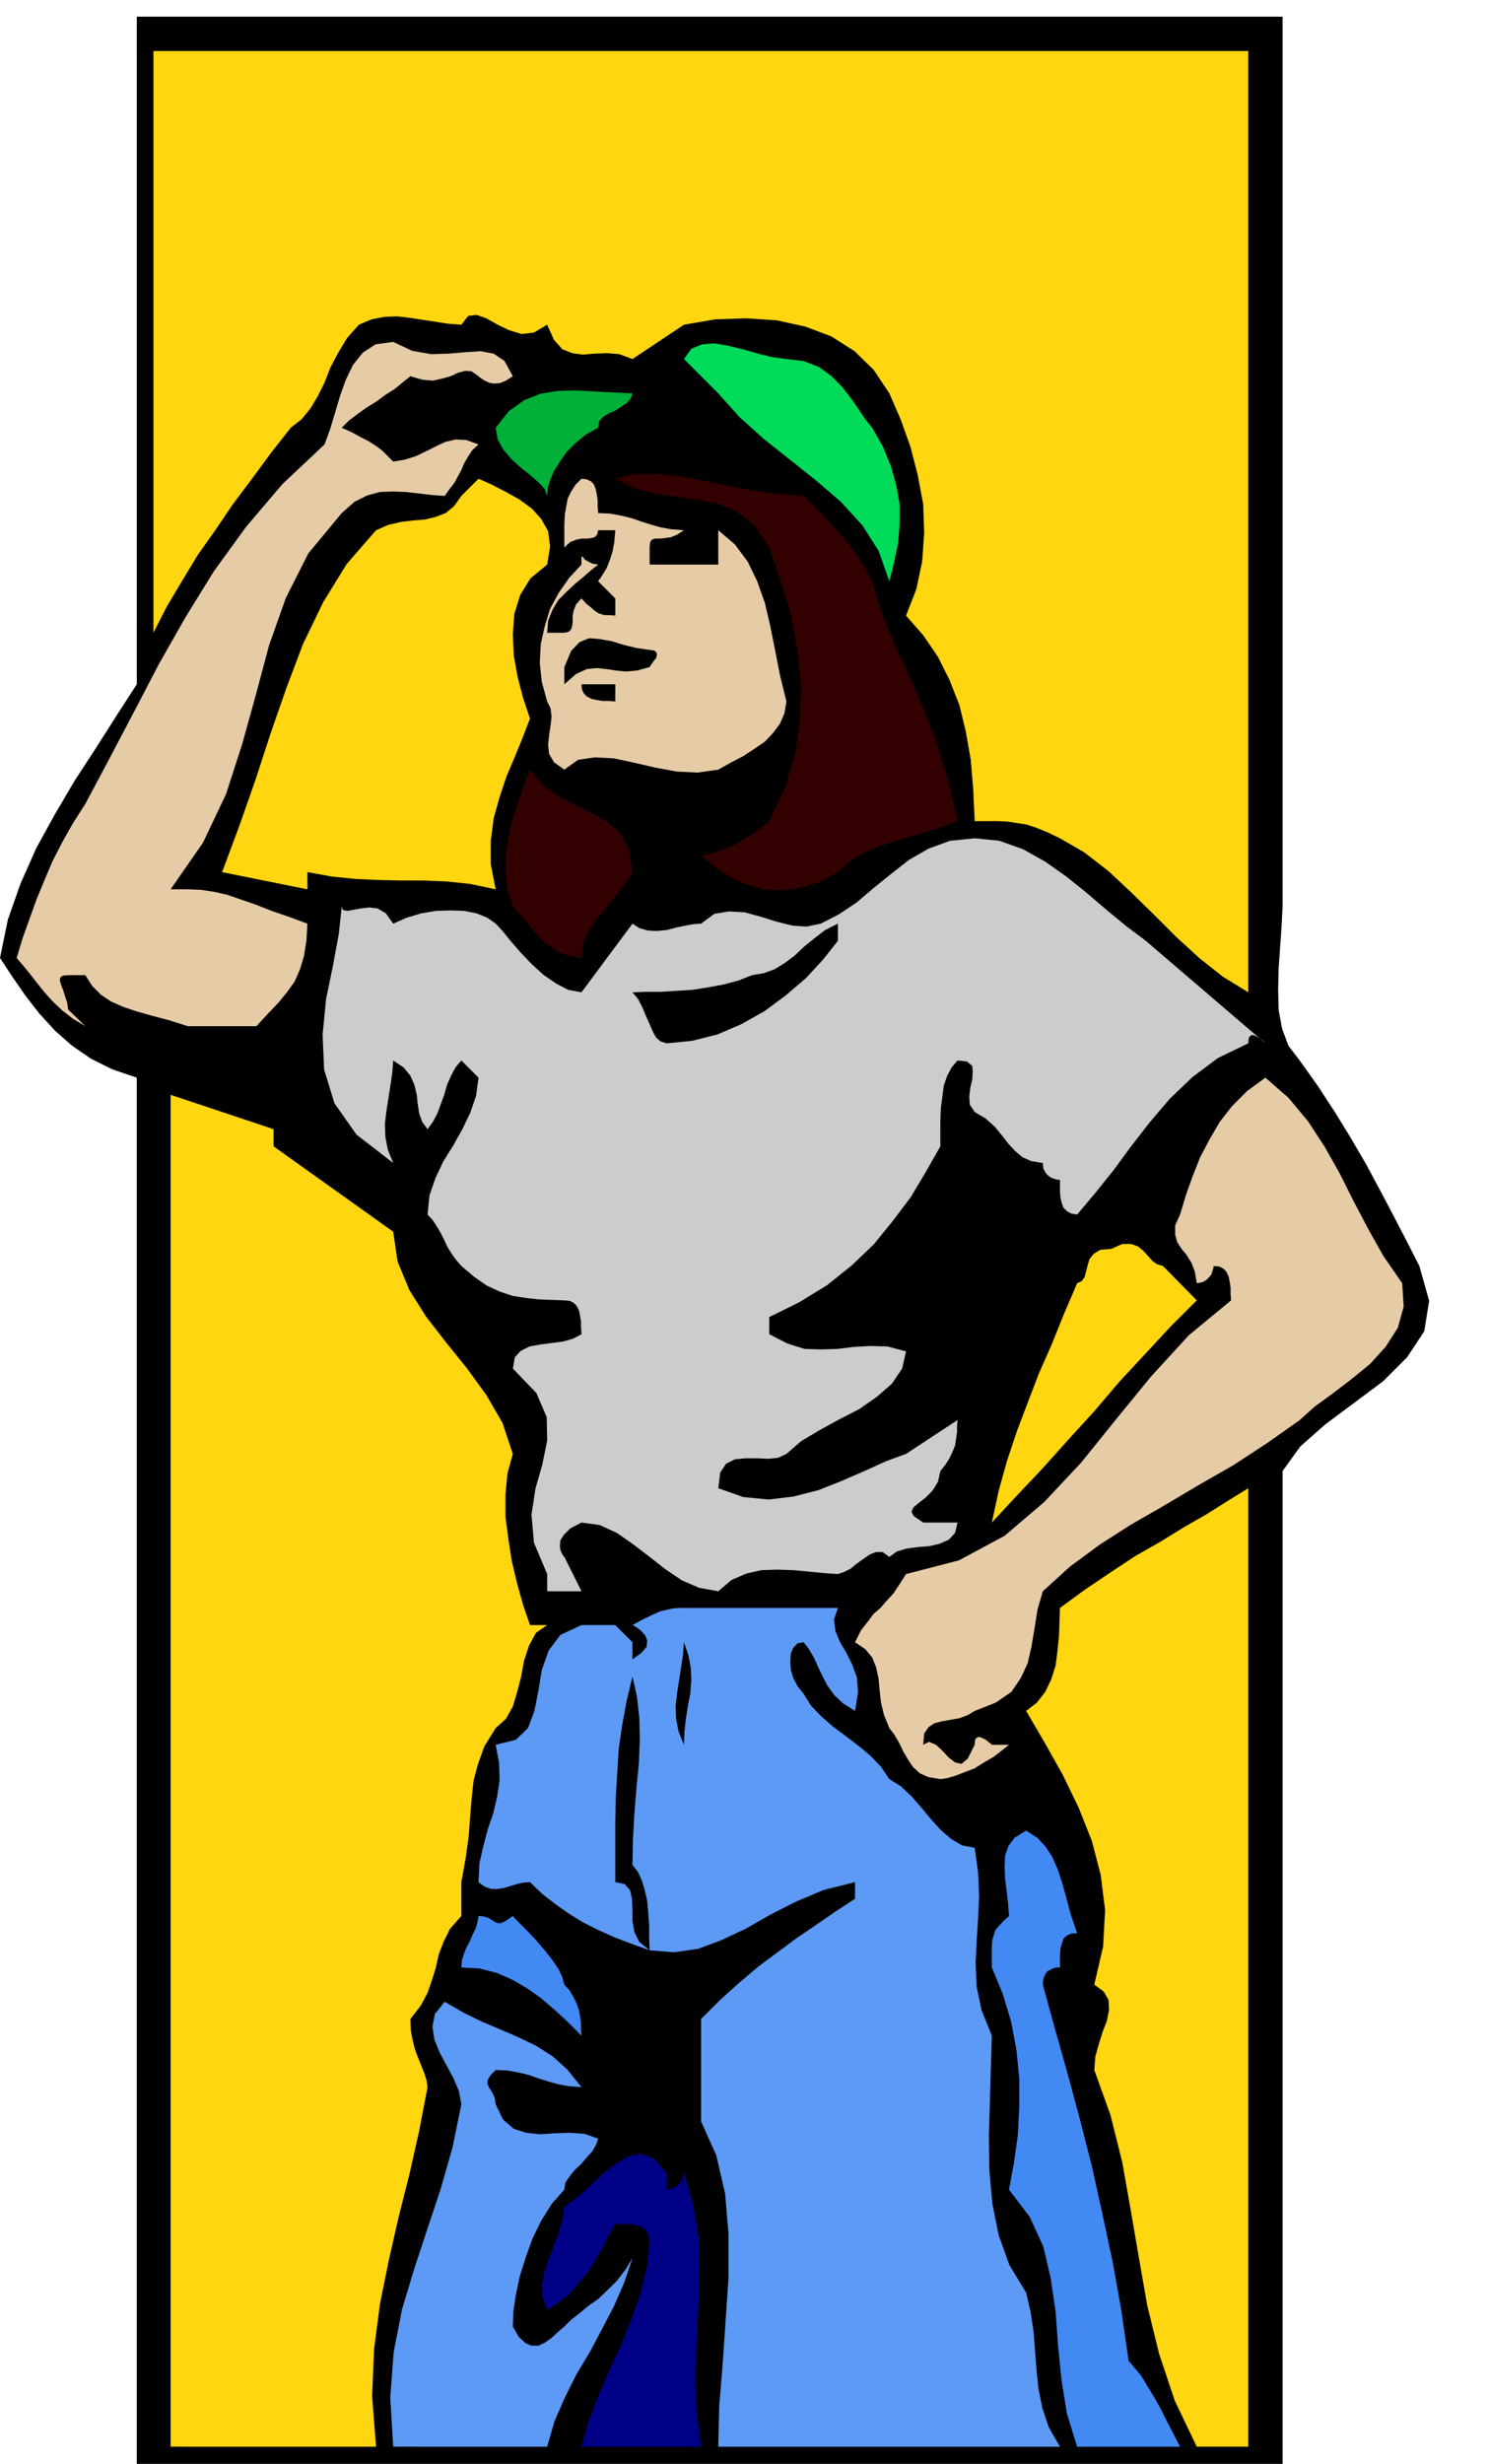 <svg xmlns="http://www.w3.org/2000/svg" width="490.455" height="811.564" fill-rule="evenodd" stroke-linecap="round" preserveAspectRatio="none" viewBox="0 0 3035 5023"><style>.brush1{fill:#000}.pen1{stroke:none}.brush2{fill:#ffd60f}.brush3{fill:#e6cca6}.brush6{fill:#300}.brush8{fill:#5d9af6}</style><path d="m2616 1848-2 40-3 43-3 43-1 44 1 41 7 38 13 35 23 30 37 52 34 52 32 52 31 53 28 52 28 53 27 52 27 53 20 71-10 62-35 53-49 49-59 44-59 44-51 45-36 50v2024H279V2197l-50-17-44-22-39-27-34-30-32-35-28-36-27-39-25-38 16-78 26-74 32-72 38-69 40-68 43-66 42-66 42-65V34h2337v1814z" class="pen1 brush1"/><path d="m2546 2023-52-32-48-38-47-43-45-45-47-46-46-43-49-38-50-29-25-12-22-9-21-7-19-3-20-3-21-1h-46l-3-65-5-60-10-57-13-54-20-51-24-48-30-44-35-40 21-54 12-57 4-58-2-58-11-59-15-58-20-56-23-53-32-48-39-38-47-30-53-20-59-13-61-4-64 2-64 11-105 70-27-10-25-2-26 1-23 2-22-3-20-8-17-19-14-31-27 16-25 3-26-8-23-11-23-13-20-7-17 2-14 18-27-2-26-4-26-4-26-4-26-3-26 1-26 5-26 11-24 27-18 30-16 30-12 31-14 28-15 25-18 22-22 17-40 51-39 53-39 52-36 53-36 51-32 53-31 52-27 53V104h2233v1919z" class="pen1 brush2"/><path d="m1046 767-14 9-12 5-13 1-10-2-10-5-6-4-4-3-1-1-14-10-13-1-15 4-15 7-18 5-18 4-22-2-24-7-15 12-17 14-19 12-19 14-21 13-18 13-17 13-14 14 22 10 18 10 14 7 11 7 9 6 9 7 9 9 13 13 24-4 22-7 21-10 20-10 19-9 21-5 22 1 25 9-13 12-9 14-7 12-6 14-7 13-7 13-10 13-10 14-27-2-26-3-26-3-26-1-27 1-26 7-26 13-26 23-68 82-46 91-34 96-27 101-28 101-33 102-47 99-66 95h35l26 1 27 4 27 6 29 10 29 10 33 13 35 12 38 14-2 35-5 31-8 27-11 25-15 21-18 22-21 22-24 26H383l-38-12-34-9-32-9-27-9-25-11-21-14-18-18-14-22h-35l-11 1-5 4-1 6 3 10 4 10 4 13 4 12 2 14 35 34-25-15-22-17-20-19-17-19-16-20-14-18-14-17-12-14 12-40 14-39 14-39 16-39 17-40 20-39 22-39 25-39 50-94 50-95 50-96 54-95 58-94 66-91 74-87 86-81 11-30 10-33 10-34 12-34 15-31 20-25 26-17 36-5 38 18 39 7 36-1 35-3 30-2 27 5 22 15 17 31z" class="pen1 brush3"/><path d="m1779 872 22 39 16 39 11 39 7 39v39l-3 39-8 39-10 40-22-62-33-52-44-48-50-43-54-43-53-42-50-45-43-48-70-70 15-21 22-9 25-2 29 5 29 7 31 9 29 7 29 4 35 4 31 12 25 18 22 22 18 23 16 23 14 21 14 17z" class="pen1" style="fill:#00db59"/><path d="m1290 802-4 11-8 9-11 7-12 8-14 6-11 7-8 9-2 13-25 14-21 17-18 18-14 20-12 19-8 19-5 17-1 15-5-14-12-13-17-15-19-15-20-18-16-19-12-21-4-24 27-34 31-22 32-13 36-6 36-1 39 2 38 2 40 2z" class="pen1" style="fill:#00b038"/><path d="m1779 1185 15 52 21 54 24 54 27 58 25 60 24 65 21 70 17 76-29 11-29 10-32 8-32 10-33 10-32 14-30 17-27 24-40 21-39 12-38 4-36-2-36-11-32-15-31-20-27-23 14-2 17-5 18-7 20-8 19-12 19-11 17-13 15-12 32-68 21-69 10-72 2-71-8-72-13-71-21-69-23-66-30-44-34-28-39-17-41-8-44-6-43-6-43-11-40-20 40-10h44l46 5 49 9 49 10 51 10 52 7 53 4 24 24 22 22 19 21 18 20 15 19 15 21 13 22 14 25z" class="pen1 brush6"/><path d="m1116 1151-34 28-21 34-12 39-3 42 2 43 8 44 11 42 14 42-15 39-16 39-17 40-14 42-12 43-6 46v48l10 51-52-11-48-5-47-2h-45l-47-1-46-2-49-5-50-9v35l-174-35 35-94 33-94 31-95 32-92 34-90 41-85 48-78 60-69 25-11 26-6 25-3 24-2 21-5 21-8 17-14 15-21 35-35 27 12 29 15 27 15 26 19 19 21 14 25 4 31-6 37z" class="pen1 brush2"/><path d="m1220 1046 24 1 22 4 21 5 20 7 19 6 21 6 22 4 26 2-14 9-12 5-13 2-10 1h-10l-6 2-4 5-1 11v35h140v-70l34 29 26 35 19 39 16 45 11 47 10 50 10 51 13 53-4 24-9 21-14 19-17 18-22 15-23 15-25 13-25 14-42 6-42-2-44-8-43-10-42-9-39-2-34 5-28 20-21-15-10-17-2-19 2-19 3-20 2-18-2-17-7-14-11-40-4-39 2-38 8-36 11-36 18-33 21-30 25-27v-16l1-1 3 3 3 4 7 4 8 4 12 2-15 12-16 14-17 14-17 16-16 16-12 20-9 22-2 25h35l9-2 5-5 2-7 1-8v-12l2-11 5-13 11-12 10 11 10 8 7 6 7 5 6 2 7 2h9l13 1v-35l-35-35 1-2 4-5 5-8 7-11 6-15 6-18 4-21 2-24h-35l-2 9-5 5-7 2-8 1h-11l-11 2-13 5-12 11v-47l1-20 3-17 3-16 7-14 9-14 12-12 10 1 9 4 6 6 4 10 2 10 2 13v12l1 14z" class="pen1 brush3"/><path d="m1325 1325 9 1 5 4 1 5-2 7-5 6-4 6-3 4-1 2-26 7-22 2-21-2-19-3-20-2-20 2-22 10-24 21v-35l14-33 17-18 20-8 22 2 23 4 26 8 25 6 27 4zm-70 70v35l-14-1h-12l-12-2-10-2-10-5-6-6-4-8-1-11h69z" class="pen1 brush1"/><path d="m1290 1778-15 24-17 22-17 21-17 20-15 19-12 21-9 22-2 26-25-4-22-8-20-13-17-15-16-18-14-17-14-17-12-13-11-38-4-35v-34l6-33 7-34 11-33 12-35 14-37 28 33 34 24 34 17 34 17 30 17 26 24 16 32 7 45z" class="pen1 brush6"/><path d="m2337 1918 244 209-2-2-4-4-6-4-6-4-7-3-5 1-4 5-1 11-62 30-52 39-46 44-41 48-38 49-36 49-37 46-37 44-12-2-9-5-7-7-3-8-3-12-1-11v-25l-2-1h-4l-6-2-6-2-7-5-5-6-4-8-1-11-24-4-18-8-15-13-13-14-14-18-14-17-19-17-22-13-10-15-1-17 2-17 4-17 1-16-1-12-11-9-19-2-12 14-9 17-7 20-3 23-3 23-1 26v52l-29 51-31 52-37 49-39 48-45 43-50 40-57 35-61 30v35l37 19 35 11 33 1 34-1 33-4 34-2 35 1 38 10-8 35-21 31-31 27-36 25-41 21-40 22-37 22-30 26-17 8-20 2-23-1h-23l-22 2-18 9-12 18-4 32 51 18 52 5 50-6 51-13 48-19 46-20 44-20 41-15 105-69-1 12v13l-2 13-2 14-5 12-6 13-8 13-11 14-5 22-11 18-14 14-14 11-11 9-4 9 5 9 19 13h70l-5 21-13 14-18 8-21 5-24 2-23 3-20 6-15 11-14-10h-13l-13 5-13 9-14 10-12 10-14 7-12 4-29-2-30-3-32-3-32-1-33 1-31 7-30 13-27 23-39-7-35-15-34-23-32-25-34-26-33-23-35-16-37-5-23 12-13 13-7 11-1 12 1 8 3 7 3 5 2 2 35 70h-70v-35l-27-64-5-57 8-53 14-49 10-49-1-48-21-49-48-50 4-23 12-13 18-9 22-4 23-3 23-3 21-6 17-9-1-14v-12l-2-12-2-10-5-10-6-6-8-4-11-1-27-1-26-1-26-3-26-4-27-9-26-12-26-18-26-22-12-14-9-13-8-13-6-13-7-14-7-12-9-14-11-12 4-39 12-35 16-34 20-32 19-34 16-33 12-35 5-37-35-35-12 14-9 17-8 18-6 21-7 19-7 19-9 17-11 15-11-15-6-17-3-19-2-19-5-21-8-18-14-17-21-14-2 26-4 26-4 26-4 26-3 26 1 26 5 26 11 27-75-58-45-64-21-69-3-71 7-72 14-68 12-65 6-56 2 7 9 2 12-2 16-3 17-2 17 2 17 10 15 21 27-12 30-9 30-5 30-1 28 1 25 5 22 9 17 12 14 15 17 21 20 23 23 24 23 21 26 18 25 13 27 5 104-140 14 9 17 5 18 1 21-2 19-5 19-4 17-3 15-1 27-20 30-5 32 2 33 9 32 10 32 8 29 2 29-6 37-19 36-24 34-29 36-29 37-29 40-23 44-16 50-5 50 5 48 17 45 25 44 31 41 33 41 35 40 33 40 30z" class="pen1" style="fill:#ccc"/><path d="m1709 1918-30 38-35 38-41 35-43 32-48 27-49 21-52 13-51 5-13-4-9-8-7-13-6-14-8-18-7-17-9-17-11-13 27-1h30l32-2 33-2 32-5 32-6 30-8 28-11 24-4 22-8 21-13 20-15 19-18 21-17 22-17 26-13v35z" class="pen1 brush1"/><path d="m2860 2616 3 48-12 43-25 39-32 35-38 31-38 29-37 27-30 27-68 48-69 45-70 40-69 41-68 39-64 41-61 45-55 50-11 38-6 38-6 36-8 35-14 30-19 28-32 22-43 17-15 9-17 6-17 3-17 3-16 4-12 8-9 13-2 23 12-6 14 6 12 11 14 15 13 10 13 3 13-11 14-28 1-11 4-4 5-1 7 3 6 3 6 5 4 3 2 2h35l-15 12-17 13-19 11-19 12-21 8-18 7-17 5-14 2-24-4-18-8-14-13-10-15-10-17-8-17-10-17-10-13-11-27-6-25-3-26-2-23-5-23-8-20-14-17-21-14 12-24 14-18 12-16 14-12 12-14 14-15 12-18 14-22 108-28 93-50 81-69 75-80 71-88 72-88 77-84 86-71-1-14v-12l-2-13-2-10-5-10-6-6-8-4-11-1-1 1v4l-2 5-2 7-5 6-6 6-8 4-11 2-4-24-7-18-10-16-10-12-9-14-4-15v-19l10-22 12-40 14-39 15-38 19-36 21-36 25-32 31-31 37-27 47 41 40 48 34 52 31 55 28 56 30 57 31 55 38 55z" class="pen1 brush3"/><path d="m558 2337 244 174 9 61 24 58 34 54 41 53 42 52 40 55 33 57 21 63-11 40-4 43v45l6 46 7 45 11 46 12 43 14 41h35l-23 16-14 26-10 30-6 33-8 31-9 30-14 25-21 19-23 37-13 36-9 34-4 36-3 37-3 40-6 44-9 50v69l-23 26-13 26-10 26-6 27-8 26-9 26-14 26-21 27 1 24 4 21 5 19 7 18 6 15 6 15 4 13 2 14-17 89-20 89-22 87-20 88-18 89-12 92-4 96 8 103H348V2232l210 70v35zm1814 244 69 70-53 53-52 56-53 57-51 60-53 58-52 58-53 56-51 55 14-65 17-61 20-60 22-58 23-60 26-59 25-62 27-63 9-4 6-8 3-11 3-12 4-14 9-11 13-8 23-2 22-10h18l14 5 11 9 9 10 9 10 9 7 13 4zm174 2407h-105l-45-94-32-96-24-98-17-97-17-99-17-96-24-96-33-92 2-27 7-25 8-26 9-23 4-22-1-20-10-17-19-14 18-78 4-74-9-72-18-69-27-68-32-66-37-66-38-65 22-17 17-22 12-25 9-28 4-31 3-30 1-30 1-27 52-38 52-35 50-33 51-29 47-29 47-27 43-27 42-26v1954z" class="pen1 brush2"/><path d="m1709 3278-8 24 3 23 9 22 13 22 12 24 10 27 2 31-6 37-24-15-18-17-14-19-10-19-10-21-8-18-10-17-11-14-12 2-9 9-5 12-1 16 1 17 5 17 9 17 12 15 15 24 21 22 24 21 27 20 25 19 25 21 21 22 17 25 24 15 22 21 20 23 20 24 19 21 21 18 22 13 26 5 7 50 2 48-2 46-3 47-2 45 2 47 10 48 21 52-2 66-2 69-2 70 1 70 6 67 13 65 22 61 34 56 9 39 6 39 3 39 3 39 4 39 8 40 13 39 23 40h-697l2-83 7-85 6-89 6-88v-88l-7-83-18-78-31-69v-209l39-39 39-35 39-33 39-29 39-29 40-27 39-27 40-26v-34l-64 16-57 24-53 27-49 28-49 23-48 18-49 7-50-4-39-14-34-13-33-15-30-15-29-18-27-19-27-21-25-24-14 1-13 3-13 4-13 4-14 2h-12l-14-5-12-9 2-39 8-35 9-34 11-32 8-34 5-33-1-36-7-37 41-10 25-24 13-35 8-40 7-43 14-40 24-32 43-20h69l1 1 4 4 5 5 7 7 6 6 6 6 4 4 2 2v35l19-14 10-12 1-13-4-10-9-10-8-6-7-4-2-1 22-12 19-9 15-7 14-3 12-3 16-1h321z" class="pen1 brush8"/><path d="m1395 3348 9 26 5 26 1 26-2 26-5 26-4 26-3 26-1 27-11-27-5-26-1-26 3-26 4-26 4-26 4-26 2-26zm-105 70 9 40 5 44 1 45-2 49-5 50-4 51-3 52-1 53 11 14 8 17 6 20 5 22 2 23 2 26v25l1 27-21-17-10-20-4-23v-23l-1-22-4-18-11-12-19-4v-121l1-53 3-49 3-49 7-48 9-49 12-50z" class="pen1 brush1"/><path d="m2197 3941-12 1-9 4-7 6-3 10-3 10-1 13v26h-6l-6 1-6 3-7 3-5 7-4 9-1 12 25 91 26 92 25 93 24 94 21 95 21 98 18 100 15 104 12 14 14 17 12 20 14 23 13 23 13 26 13 25 14 27h-210l-21-68-11-69-7-70-5-69-10-68-15-64-28-61-42-55 10-54 8-57 3-58v-58l-6-59-11-58-17-56-22-53v-42l1-14 3-10 3-10 7-8 9-10 12-11-2-27-3-25-3-25-1-23 1-23 7-20 13-17 23-14 22 14 17 18 14 21 11 25 9 27 9 32 9 34 13 38zm-1151-35 13 14 17 17 17 18 18 21 15 19 13 19 8 17 4 15 11 12 8 14 6 12 5 14 2 12 2 14v12l1 14-27-27-27-25-28-24-28-20-31-18-32-14-35-9-37-2 1-14 4-13 5-13 7-13 6-14 6-12 4-14 2-12 11 1 9 3 7 4 8 5 6 2 7-1 9-5 13-9z" class="pen1" style="fill:#4289f4"/><path d="m1186 4255-26-2-22-4-21-6-19-6-20-7-21-5-22-4-24-1-11 11-5 9-1 7 3 8 4 6 4 7 4 9 2 13 15 31 22 19 25 8 29 3 30-2 30-1 30 2 28 10-4 12-8 14-11 12-12 14-13 12-11 14-8 12-2 14-25 28-22 35-18 37-14 39-12 38-8 38-5 34-1 30 12 21 14 13 12 5h14l13-6 13-9 13-12 14-12 14-14 17-13 18-15 20-14 19-18 19-19 17-22 15-24-17 50-21 48-24 46-25 47-27 45-24 48-21 48-15 52H802l-6-101 7-92 17-87 25-83 27-82 27-81 24-84 18-88-5-27-11-26-14-26-14-26-11-27-4-26 5-26 20-25 38 22 39 19 38 16 37 16 35 17 33 21 30 27 29 36z" class="pen1 brush8"/><path d="M1360 4430v34l11-2 8-4 6-6 5-5 2-7 2-5v-4l1-1 19 65 11 66 1 66-1 68-4 69-2 72 1 74 10 78h-244l15-53 20-52 23-53 24-52 21-53 18-52 13-52 5-52-2-12-5-9-7-7-8-3-12-3-11-1h-25l-14 25-13 26-15 25-15 24-18 21-18 21-22 18-24 15-10-27v-26l5-26 9-26 10-27 10-26 7-26 4-26 25-18 26-23 26-25 27-21 26-16 26-5 26 9 27 30z" class="pen1" style="fill:#000087"/></svg>

